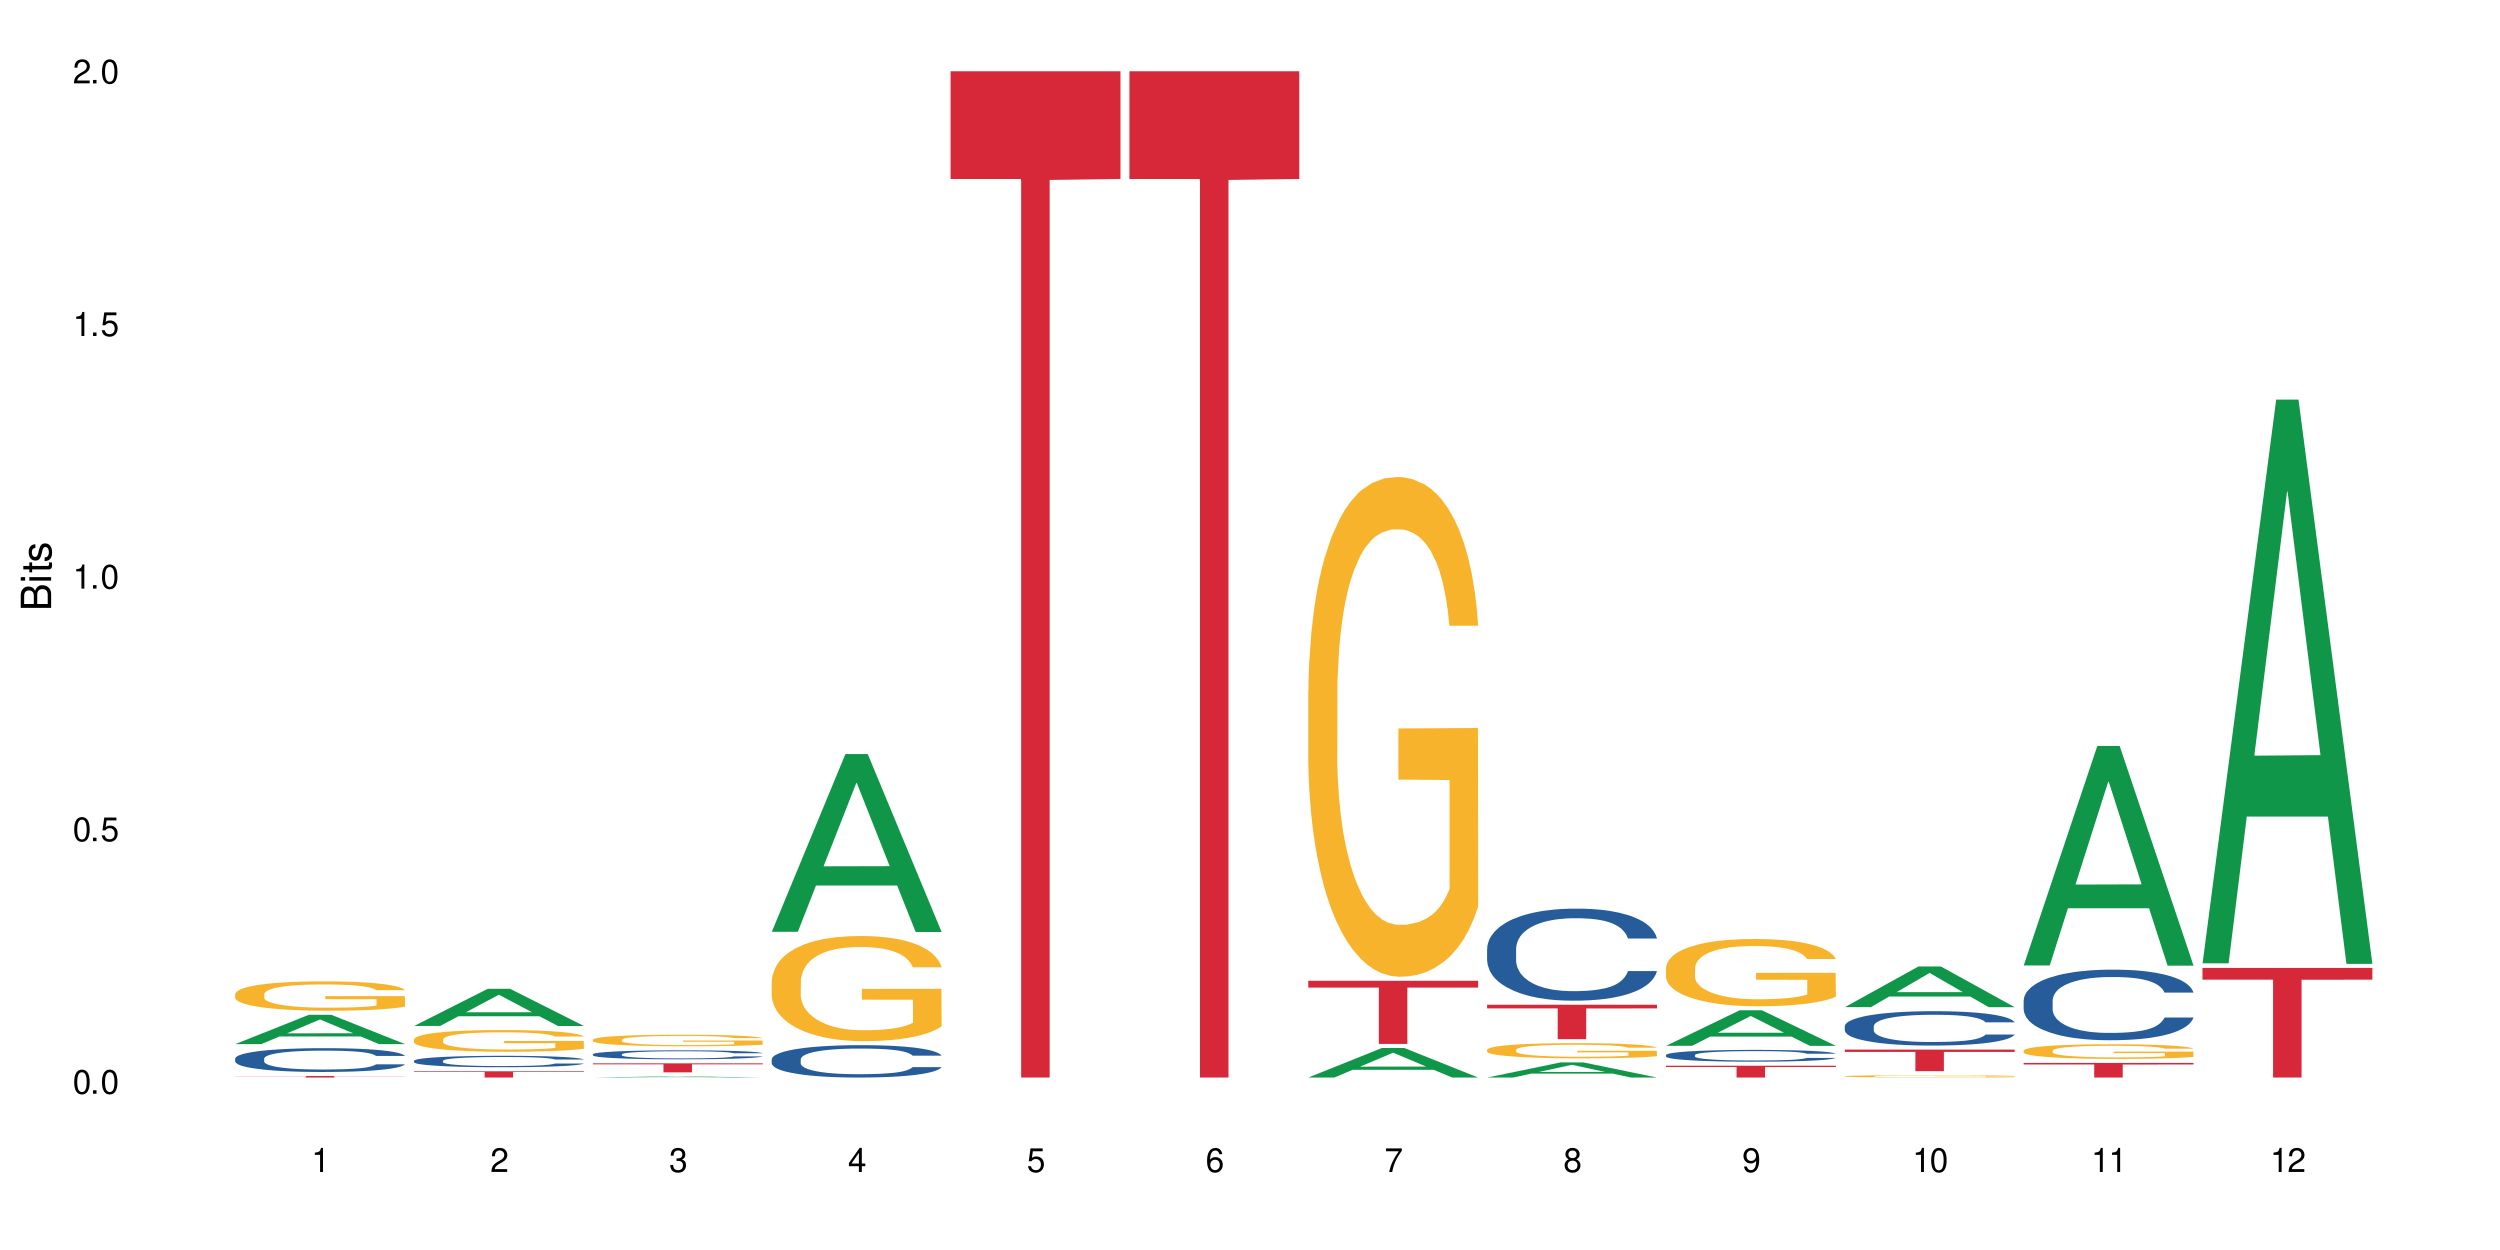 <?xml version="1.0" encoding="UTF-8"?>
<svg xmlns="http://www.w3.org/2000/svg" xmlns:xlink="http://www.w3.org/1999/xlink" width="720" height="360" viewBox="0 0 720 360">
<defs>
<g>
<g id="glyph-0-0">
</g>
<g id="glyph-0-1">
<path d="M 2.641 -6.938 C 2 -6.938 1.422 -6.656 1.078 -6.172 C 0.641 -5.562 0.406 -4.641 0.406 -3.359 C 0.406 -1.016 1.188 0.219 2.641 0.219 C 4.078 0.219 4.859 -1.016 4.859 -3.297 C 4.859 -4.641 4.656 -5.547 4.203 -6.172 C 3.844 -6.656 3.281 -6.938 2.641 -6.938 Z M 2.641 -6.188 C 3.547 -6.188 4 -5.25 4 -3.375 C 4 -1.406 3.562 -0.484 2.625 -0.484 C 1.734 -0.484 1.281 -1.438 1.281 -3.344 C 1.281 -5.25 1.734 -6.188 2.641 -6.188 Z M 2.641 -6.188 "/>
</g>
<g id="glyph-0-2">
<path d="M 1.828 -1 L 0.828 -1 L 0.828 0 L 1.828 0 Z M 1.828 -1 "/>
</g>
<g id="glyph-0-3">
<path d="M 4.562 -6.797 L 1.062 -6.797 L 0.547 -3.094 L 1.328 -3.094 C 1.719 -3.562 2.047 -3.734 2.578 -3.734 C 3.484 -3.734 4.062 -3.109 4.062 -2.094 C 4.062 -1.125 3.484 -0.531 2.578 -0.531 C 1.828 -0.531 1.375 -0.906 1.188 -1.672 L 0.328 -1.672 C 0.453 -1.109 0.547 -0.844 0.75 -0.594 C 1.125 -0.078 1.828 0.219 2.594 0.219 C 3.969 0.219 4.922 -0.781 4.922 -2.219 C 4.922 -3.562 4.031 -4.484 2.719 -4.484 C 2.25 -4.484 1.859 -4.359 1.469 -4.062 L 1.734 -5.969 L 4.562 -5.969 Z M 4.562 -6.797 "/>
</g>
<g id="glyph-0-4">
<path d="M 2.484 -4.938 L 2.484 0 L 3.328 0 L 3.328 -6.938 L 2.766 -6.938 C 2.469 -5.875 2.281 -5.734 0.984 -5.562 L 0.984 -4.938 Z M 2.484 -4.938 "/>
</g>
<g id="glyph-0-5">
<path d="M 4.859 -0.828 L 1.281 -0.828 C 1.359 -1.406 1.672 -1.781 2.5 -2.281 L 3.469 -2.828 C 4.406 -3.344 4.906 -4.062 4.906 -4.906 C 4.906 -5.484 4.672 -6.031 4.266 -6.406 C 3.859 -6.766 3.375 -6.938 2.719 -6.938 C 1.859 -6.938 1.219 -6.625 0.844 -6.031 C 0.609 -5.672 0.5 -5.234 0.484 -4.531 L 1.328 -4.531 C 1.359 -5.016 1.406 -5.281 1.531 -5.516 C 1.75 -5.938 2.188 -6.203 2.703 -6.203 C 3.469 -6.203 4.031 -5.641 4.031 -4.891 C 4.031 -4.344 3.719 -3.859 3.125 -3.516 L 2.234 -3 C 0.812 -2.172 0.406 -1.531 0.328 -0.016 L 4.859 -0.016 Z M 4.859 -0.828 "/>
</g>
<g id="glyph-0-6">
<path d="M 2.125 -3.188 L 2.578 -3.188 C 3.5 -3.188 3.984 -2.766 3.984 -1.922 C 3.984 -1.062 3.469 -0.531 2.594 -0.531 C 1.656 -0.531 1.203 -1 1.156 -2.016 L 0.312 -2.016 C 0.344 -1.453 0.438 -1.094 0.609 -0.781 C 0.953 -0.109 1.625 0.219 2.547 0.219 C 3.953 0.219 4.859 -0.625 4.859 -1.938 C 4.859 -2.828 4.516 -3.297 3.703 -3.594 C 4.344 -3.844 4.656 -4.328 4.656 -5.031 C 4.656 -6.219 3.875 -6.938 2.578 -6.938 C 1.203 -6.938 0.484 -6.172 0.453 -4.703 L 1.297 -4.703 C 1.312 -5.125 1.344 -5.359 1.453 -5.578 C 1.641 -5.969 2.062 -6.203 2.594 -6.203 C 3.344 -6.203 3.797 -5.75 3.797 -5 C 3.797 -4.516 3.609 -4.219 3.25 -4.047 C 3.016 -3.953 2.703 -3.922 2.125 -3.906 Z M 2.125 -3.188 "/>
</g>
<g id="glyph-0-7">
<path d="M 3.141 -1.672 L 3.141 0 L 3.984 0 L 3.984 -1.672 L 4.984 -1.672 L 4.984 -2.438 L 3.984 -2.438 L 3.984 -6.938 L 3.359 -6.938 L 0.266 -2.578 L 0.266 -1.672 Z M 3.141 -2.438 L 1 -2.438 L 3.141 -5.5 Z M 3.141 -2.438 "/>
</g>
<g id="glyph-0-8">
<path d="M 4.781 -5.125 C 4.609 -6.266 3.891 -6.938 2.844 -6.938 C 2.094 -6.938 1.422 -6.578 1.031 -5.953 C 0.594 -5.266 0.406 -4.422 0.406 -3.172 C 0.406 -2 0.578 -1.25 0.984 -0.641 C 1.359 -0.078 1.953 0.219 2.703 0.219 C 3.984 0.219 4.922 -0.75 4.922 -2.094 C 4.922 -3.375 4.062 -4.281 2.844 -4.281 C 2.172 -4.281 1.641 -4.031 1.281 -3.516 C 1.281 -5.234 1.828 -6.188 2.797 -6.188 C 3.391 -6.188 3.797 -5.797 3.938 -5.125 Z M 2.734 -3.531 C 3.547 -3.531 4.062 -2.953 4.062 -2.031 C 4.062 -1.156 3.484 -0.531 2.703 -0.531 C 1.922 -0.531 1.328 -1.188 1.328 -2.078 C 1.328 -2.938 1.906 -3.531 2.734 -3.531 Z M 2.734 -3.531 "/>
</g>
<g id="glyph-0-9">
<path d="M 4.984 -6.797 L 0.438 -6.797 L 0.438 -5.969 L 4.109 -5.969 C 2.5 -3.656 1.828 -2.234 1.328 0 L 2.219 0 C 2.594 -2.172 3.453 -4.047 4.984 -6.094 Z M 4.984 -6.797 "/>
</g>
<g id="glyph-0-10">
<path d="M 3.75 -3.656 C 4.469 -4.094 4.688 -4.438 4.688 -5.078 C 4.688 -6.172 3.844 -6.938 2.641 -6.938 C 1.438 -6.938 0.594 -6.172 0.594 -5.094 C 0.594 -4.438 0.812 -4.094 1.516 -3.656 C 0.734 -3.266 0.359 -2.703 0.359 -1.922 C 0.359 -0.656 1.281 0.219 2.641 0.219 C 3.984 0.219 4.922 -0.656 4.922 -1.922 C 4.922 -2.703 4.531 -3.266 3.75 -3.656 Z M 2.641 -6.188 C 3.359 -6.188 3.812 -5.75 3.812 -5.062 C 3.812 -4.406 3.344 -3.984 2.641 -3.984 C 1.922 -3.984 1.453 -4.406 1.453 -5.078 C 1.453 -5.75 1.922 -6.188 2.641 -6.188 Z M 2.641 -3.266 C 3.484 -3.266 4.062 -2.719 4.062 -1.906 C 4.062 -1.078 3.484 -0.531 2.625 -0.531 C 1.797 -0.531 1.219 -1.094 1.219 -1.906 C 1.219 -2.719 1.781 -3.266 2.641 -3.266 Z M 2.641 -3.266 "/>
</g>
<g id="glyph-0-11">
<path d="M 0.516 -1.578 C 0.672 -0.453 1.406 0.219 2.438 0.219 C 3.188 0.219 3.859 -0.141 4.266 -0.766 C 4.688 -1.453 4.891 -2.297 4.891 -3.547 C 4.891 -4.719 4.703 -5.453 4.312 -6.078 C 3.938 -6.641 3.344 -6.938 2.594 -6.938 C 1.297 -6.938 0.359 -5.969 0.359 -4.625 C 0.359 -3.344 1.234 -2.453 2.453 -2.453 C 3.094 -2.453 3.578 -2.672 4.016 -3.203 C 4 -1.484 3.469 -0.531 2.5 -0.531 C 1.906 -0.531 1.484 -0.906 1.359 -1.578 Z M 2.578 -6.203 C 3.375 -6.203 3.969 -5.531 3.969 -4.641 C 3.969 -3.797 3.391 -3.188 2.547 -3.188 C 1.734 -3.188 1.234 -3.766 1.234 -4.688 C 1.234 -5.562 1.797 -6.203 2.578 -6.203 Z M 2.578 -6.203 "/>
</g>
<g id="glyph-1-0">
</g>
<g id="glyph-1-1">
<path d="M 0 -0.953 L 0 -4.891 C 0 -5.719 -0.234 -6.344 -0.734 -6.797 C -1.188 -7.234 -1.812 -7.469 -2.5 -7.469 C -3.547 -7.469 -4.188 -7 -4.625 -5.875 C -4.984 -6.688 -5.625 -7.094 -6.531 -7.094 C -7.172 -7.094 -7.734 -6.859 -8.141 -6.391 C -8.562 -5.922 -8.75 -5.344 -8.75 -4.5 L -8.75 -0.953 Z M -4.984 -2.062 L -7.766 -2.062 L -7.766 -4.219 C -7.766 -4.844 -7.688 -5.203 -7.453 -5.5 C -7.219 -5.812 -6.859 -5.969 -6.375 -5.969 C -5.891 -5.969 -5.531 -5.812 -5.297 -5.5 C -5.062 -5.203 -4.984 -4.844 -4.984 -4.219 Z M -0.984 -2.062 L -4 -2.062 L -4 -4.781 C -4 -5.766 -3.438 -6.359 -2.484 -6.359 C -1.547 -6.359 -0.984 -5.766 -0.984 -4.781 Z M -0.984 -2.062 "/>
</g>
<g id="glyph-1-2">
<path d="M -6.281 -1.797 L -6.281 -0.797 L 0 -0.797 L 0 -1.797 Z M -8.75 -1.797 L -8.75 -0.797 L -7.484 -0.797 L -7.484 -1.797 Z M -8.75 -1.797 "/>
</g>
<g id="glyph-1-3">
<path d="M -6.281 -3.047 L -6.281 -2.016 L -8.016 -2.016 L -8.016 -1.016 L -6.281 -1.016 L -6.281 -0.172 L -5.469 -0.172 L -5.469 -1.016 L -0.719 -1.016 C -0.078 -1.016 0.281 -1.453 0.281 -2.234 C 0.281 -2.5 0.25 -2.719 0.188 -3.047 L -0.641 -3.047 C -0.609 -2.906 -0.594 -2.766 -0.594 -2.562 C -0.594 -2.141 -0.719 -2.016 -1.156 -2.016 L -5.469 -2.016 L -5.469 -3.047 Z M -6.281 -3.047 "/>
</g>
<g id="glyph-1-4">
<path d="M -4.531 -5.25 C -5.766 -5.25 -6.469 -4.422 -6.469 -2.969 C -6.469 -1.516 -5.719 -0.562 -4.547 -0.562 C -3.562 -0.562 -3.094 -1.062 -2.734 -2.562 L -2.516 -3.484 C -2.344 -4.188 -2.094 -4.469 -1.641 -4.469 C -1.047 -4.469 -0.641 -3.875 -0.641 -3 C -0.641 -2.453 -0.797 -2 -1.062 -1.75 C -1.25 -1.594 -1.422 -1.531 -1.875 -1.469 L -1.875 -0.406 C -0.422 -0.453 0.281 -1.266 0.281 -2.922 C 0.281 -4.5 -0.5 -5.516 -1.719 -5.516 C -2.656 -5.516 -3.172 -4.984 -3.469 -3.734 L -3.703 -2.766 C -3.891 -1.953 -4.156 -1.609 -4.594 -1.609 C -5.188 -1.609 -5.547 -2.125 -5.547 -2.938 C -5.547 -3.75 -5.203 -4.172 -4.531 -4.203 Z M -4.531 -5.25 "/>
</g>
</g>
</defs>
<rect x="-72" y="-36" width="864" height="432" fill="rgb(100%, 100%, 100%)" fill-opacity="1"/>
<path fill-rule="nonzero" fill="rgb(6.275%, 58.824%, 28.235%)" fill-opacity="1" d="M 67.73 300.703 L 67.785 300.695 L 88.957 292.258 L 95.387 292.258 L 116.664 300.711 L 109.188 300.711 L 103.855 298.504 L 80.488 298.504 L 75.258 300.703 L 67.73 300.703 L 82.734 297.594 L 101.711 297.586 L 92.25 293.637 L 92.145 293.629 L 92.039 293.656 L 82.684 297.586 L 82.734 297.594 Z M 67.73 300.703 "/>
<path fill-rule="nonzero" fill="rgb(14.51%, 36.078%, 60%)" fill-opacity="1" d="M 67.73 304.859 L 67.789 304.852 L 67.789 304.703 L 67.969 304.465 L 68.387 304.164 L 68.805 303.957 L 69.879 303.586 L 71.371 303.23 L 72.922 302.953 L 74.055 302.793 L 75.07 302.664 L 77.398 302.434 L 78.891 302.316 L 80.5 302.207 L 82.469 302.102 L 83.902 302.039 L 87.125 301.938 L 89.512 301.895 L 91.363 301.875 L 95.359 301.875 L 97.746 301.902 L 99.477 301.934 L 101.387 301.984 L 102.996 302.039 L 105.801 302.176 L 108.309 302.352 L 109.441 302.453 L 111.234 302.648 L 112.605 302.836 L 113.559 302.996 L 114.633 303.23 L 115.59 303.512 L 116.305 303.832 L 116.664 304.102 L 108.309 304.102 L 107.891 303.852 L 107.414 303.656 L 106.52 303.398 L 105.625 303.219 L 104.371 303.035 L 103.238 302.918 L 101.684 302.797 L 100.312 302.723 L 98.879 302.664 L 97.508 302.629 L 94.883 302.59 L 91.84 302.59 L 90.707 302.602 L 88.379 302.652 L 87.125 302.695 L 85.336 302.785 L 84.082 302.867 L 82.59 302.992 L 81.574 303.098 L 80.32 303.262 L 79.426 303.406 L 78.414 303.613 L 77.816 303.77 L 77.277 303.945 L 76.801 304.152 L 76.441 304.371 L 76.203 304.602 L 76.086 304.828 L 76.086 305.797 L 76.203 306.023 L 76.504 306.285 L 77.277 306.668 L 78.414 307 L 79.727 307.262 L 80.977 307.453 L 81.695 307.539 L 82.648 307.641 L 84.141 307.766 L 86.289 307.891 L 87.543 307.941 L 89.453 307.988 L 91.422 308.016 L 94.047 308.016 L 96.375 307.988 L 97.926 307.957 L 99.535 307.91 L 101.746 307.801 L 103.117 307.703 L 104.312 307.582 L 105.207 307.465 L 105.801 307.363 L 106.699 307.168 L 107.414 306.957 L 107.949 306.738 L 108.309 306.523 L 116.664 306.523 L 116.305 306.773 L 115.77 307.02 L 115.23 307.199 L 114.395 307.422 L 113.441 307.613 L 112.066 307.832 L 110.934 307.977 L 109.441 308.133 L 108.07 308.254 L 106.578 308.359 L 104.371 308.484 L 102.938 308.547 L 101.387 308.605 L 99.535 308.652 L 97.211 308.699 L 94.703 308.723 L 92.375 308.73 L 89.871 308.715 L 88.02 308.691 L 85.574 308.637 L 82.531 308.523 L 80.32 308.402 L 78.59 308.285 L 77.102 308.16 L 75.43 307.988 L 73.281 307.715 L 71.969 307.5 L 71.074 307.324 L 70.059 307.082 L 69.344 306.863 L 68.508 306.512 L 67.91 306.066 L 67.73 305.723 Z M 67.73 304.859 "/>
<path fill-rule="nonzero" fill="rgb(96.863%, 70.196%, 16.863%)" fill-opacity="1" d="M 67.73 286.258 L 67.789 286.25 L 67.789 286.098 L 68.031 285.75 L 68.625 285.27 L 69.402 284.875 L 70.238 284.566 L 70.773 284.406 L 71.668 284.176 L 72.445 284.004 L 74.414 283.656 L 76.922 283.332 L 78.293 283.195 L 79.844 283.062 L 82.051 282.914 L 83.066 282.863 L 86.172 282.738 L 89.691 282.66 L 93.57 282.637 L 95.359 282.645 L 97.805 282.676 L 101.148 282.762 L 103.059 282.84 L 104.551 282.914 L 106.102 283.016 L 108.012 283.172 L 109.801 283.355 L 111.234 283.539 L 112.664 283.773 L 113.859 284.02 L 114.871 284.289 L 115.77 284.613 L 116.305 284.883 L 116.664 285.156 L 108.367 285.156 L 107.891 284.883 L 107.355 284.676 L 106.461 284.422 L 105.562 284.234 L 104.668 284.09 L 102.996 283.887 L 101.566 283.766 L 99.777 283.656 L 98.047 283.586 L 96.074 283.539 L 94.883 283.527 L 91.719 283.527 L 88.855 283.578 L 87.184 283.641 L 85.992 283.703 L 84.32 283.82 L 83.305 283.91 L 82.707 283.973 L 80.918 284.211 L 79.727 284.43 L 79.07 284.574 L 78.234 284.809 L 77.637 285.016 L 76.98 285.324 L 76.621 285.555 L 76.145 286.082 L 76.086 287.473 L 76.266 287.766 L 76.621 288.082 L 77.102 288.359 L 77.816 288.652 L 78.531 288.875 L 79.785 289.18 L 80.859 289.379 L 81.695 289.512 L 83.305 289.719 L 83.961 289.789 L 85.512 289.926 L 87.125 290.035 L 89.094 290.129 L 90.586 290.176 L 92.973 290.211 L 96.016 290.211 L 99.598 290.168 L 101.863 290.105 L 103.414 290.043 L 104.43 289.988 L 105.684 289.902 L 106.578 289.828 L 107.414 289.742 L 108.43 289.609 L 108.43 287.766 L 93.688 287.758 L 93.688 286.891 L 116.602 286.883 L 116.664 289.902 L 115.41 290.113 L 113.859 290.312 L 112.367 290.469 L 110.816 290.598 L 108.605 290.746 L 106.816 290.84 L 104.07 290.945 L 101.566 291.016 L 98.941 291.062 L 96.613 291.086 L 93.867 291.094 L 91.422 291.078 L 88.797 291.031 L 86.707 290.969 L 84.797 290.891 L 82.887 290.793 L 80.5 290.629 L 78.949 290.5 L 77.34 290.336 L 75.727 290.145 L 74.297 289.934 L 73.34 289.773 L 72.387 289.586 L 71.371 289.355 L 70.418 289.094 L 69.699 288.855 L 69.043 288.582 L 68.566 288.328 L 68.09 287.98 L 67.852 287.703 L 67.73 287.465 Z M 67.73 286.258 "/>
<path fill-rule="nonzero" fill="rgb(83.922%, 15.686%, 22.353%)" fill-opacity="1" d="M 67.73 309.895 L 116.664 309.895 L 116.664 309.941 L 96.27 309.941 L 96.27 310.332 L 88.066 310.332 L 88.066 309.941 L 67.73 309.941 Z M 67.73 309.895 "/>
<path fill-rule="nonzero" fill="rgb(6.275%, 58.824%, 28.235%)" fill-opacity="1" d="M 119.238 295.477 L 119.289 295.469 L 140.465 284.777 L 146.895 284.777 L 168.172 295.488 L 160.695 295.488 L 155.363 292.691 L 131.996 292.691 L 126.766 295.477 L 119.238 295.477 L 134.242 291.535 L 153.219 291.523 L 143.758 286.527 L 143.652 286.516 L 143.547 286.547 L 134.191 291.523 L 134.242 291.535 Z M 119.238 295.477 "/>
<path fill-rule="nonzero" fill="rgb(14.51%, 36.078%, 60%)" fill-opacity="1" d="M 119.238 305.504 L 119.297 305.504 L 119.297 305.43 L 119.477 305.316 L 119.895 305.172 L 120.312 305.074 L 121.387 304.895 L 122.879 304.723 L 124.43 304.59 L 125.562 304.512 L 126.578 304.453 L 128.906 304.34 L 130.398 304.285 L 132.008 304.234 L 133.977 304.184 L 135.41 304.152 L 138.633 304.105 L 141.02 304.082 L 142.871 304.074 L 146.867 304.074 L 149.254 304.086 L 150.984 304.102 L 152.895 304.125 L 154.504 304.152 L 157.309 304.219 L 159.816 304.301 L 160.949 304.352 L 162.742 304.445 L 164.113 304.535 L 165.066 304.613 L 166.141 304.723 L 167.098 304.859 L 167.812 305.012 L 168.172 305.141 L 159.816 305.141 L 159.398 305.02 L 158.922 304.93 L 158.027 304.805 L 157.133 304.719 L 155.879 304.629 L 154.746 304.574 L 153.191 304.516 L 151.82 304.48 L 150.387 304.453 L 149.016 304.434 L 146.391 304.418 L 143.348 304.418 L 142.211 304.422 L 139.887 304.445 L 138.633 304.469 L 136.844 304.512 L 135.59 304.551 L 134.098 304.609 L 133.082 304.66 L 131.828 304.738 L 130.934 304.809 L 129.922 304.906 L 129.324 304.98 L 128.785 305.066 L 128.309 305.164 L 127.949 305.27 L 127.711 305.383 L 127.594 305.492 L 127.594 305.957 L 127.711 306.066 L 128.012 306.191 L 128.785 306.375 L 129.922 306.535 L 131.234 306.66 L 132.484 306.75 L 133.203 306.793 L 134.156 306.84 L 135.648 306.902 L 137.797 306.961 L 139.051 306.984 L 140.961 307.008 L 142.93 307.02 L 145.555 307.02 L 147.883 307.008 L 149.434 306.992 L 151.043 306.969 L 153.254 306.918 L 154.625 306.871 L 155.816 306.812 L 156.715 306.758 L 157.309 306.707 L 158.207 306.613 L 158.922 306.512 L 159.457 306.406 L 159.816 306.305 L 168.172 306.305 L 167.812 306.426 L 167.277 306.543 L 166.738 306.629 L 165.902 306.734 L 164.949 306.828 L 163.574 306.934 L 162.441 307.004 L 160.949 307.078 L 159.578 307.137 L 158.086 307.188 L 155.879 307.246 L 154.445 307.277 L 152.895 307.305 L 151.043 307.328 L 148.719 307.348 L 146.211 307.359 L 143.883 307.363 L 141.379 307.359 L 139.527 307.344 L 137.082 307.32 L 134.039 307.266 L 131.828 307.207 L 130.098 307.148 L 128.605 307.09 L 126.938 307.008 L 124.789 306.875 L 123.477 306.773 L 122.582 306.691 L 121.566 306.574 L 120.852 306.469 L 120.016 306.301 L 119.418 306.086 L 119.238 305.922 Z M 119.238 305.504 "/>
<path fill-rule="nonzero" fill="rgb(96.863%, 70.196%, 16.863%)" fill-opacity="1" d="M 119.238 299.332 L 119.297 299.328 L 119.297 299.211 L 119.535 298.957 L 120.133 298.602 L 120.91 298.309 L 121.746 298.082 L 122.281 297.961 L 123.176 297.789 L 123.953 297.664 L 125.922 297.406 L 128.43 297.168 L 129.801 297.062 L 131.352 296.965 L 133.559 296.859 L 134.574 296.816 L 137.676 296.727 L 141.199 296.668 L 145.078 296.652 L 146.867 296.656 L 149.312 296.68 L 152.656 296.742 L 154.566 296.801 L 156.059 296.859 L 157.609 296.934 L 159.52 297.047 L 161.309 297.184 L 162.742 297.32 L 164.172 297.492 L 165.367 297.676 L 166.379 297.875 L 167.277 298.113 L 167.812 298.316 L 168.172 298.516 L 159.875 298.516 L 159.398 298.316 L 158.863 298.16 L 157.965 297.973 L 157.07 297.836 L 156.176 297.727 L 154.504 297.578 L 153.074 297.488 L 151.281 297.406 L 149.551 297.355 L 147.582 297.32 L 146.391 297.309 L 143.227 297.309 L 140.363 297.348 L 138.691 297.395 L 137.5 297.441 L 135.828 297.527 L 134.812 297.594 L 134.215 297.641 L 132.426 297.816 L 131.234 297.977 L 130.578 298.086 L 129.742 298.258 L 129.145 298.414 L 128.488 298.641 L 128.129 298.812 L 127.652 299.199 L 127.594 300.23 L 127.773 300.445 L 128.129 300.68 L 128.605 300.887 L 129.324 301.105 L 130.039 301.27 L 131.293 301.492 L 132.367 301.641 L 133.203 301.738 L 134.812 301.895 L 135.469 301.945 L 137.02 302.047 L 138.633 302.129 L 140.602 302.195 L 142.094 302.23 L 144.48 302.258 L 147.523 302.258 L 151.105 302.223 L 153.371 302.18 L 154.922 302.133 L 155.938 302.094 L 157.191 302.031 L 158.086 301.973 L 158.922 301.91 L 159.938 301.812 L 159.938 300.445 L 145.195 300.441 L 145.195 299.801 L 168.109 299.797 L 168.172 302.031 L 166.918 302.184 L 165.367 302.332 L 163.875 302.449 L 162.324 302.543 L 160.113 302.652 L 158.324 302.723 L 155.578 302.801 L 153.074 302.852 L 150.449 302.887 L 148.121 302.906 L 145.375 302.91 L 142.93 302.898 L 140.305 302.863 L 138.215 302.82 L 136.305 302.762 L 134.395 302.688 L 132.008 302.566 L 130.457 302.469 L 128.848 302.352 L 127.234 302.207 L 125.801 302.055 L 124.848 301.934 L 123.895 301.797 L 122.879 301.625 L 121.926 301.43 L 121.207 301.254 L 120.551 301.055 L 120.074 300.863 L 119.598 300.605 L 119.359 300.402 L 119.238 300.223 Z M 119.238 299.332 "/>
<path fill-rule="nonzero" fill="rgb(83.922%, 15.686%, 22.353%)" fill-opacity="1" d="M 119.238 308.527 L 168.172 308.527 L 168.172 308.719 L 147.777 308.723 L 147.777 310.332 L 139.574 310.332 L 139.574 308.723 L 139.453 308.719 L 119.238 308.719 Z M 119.238 308.527 "/>
<path fill-rule="nonzero" fill="rgb(6.275%, 58.824%, 28.235%)" fill-opacity="1" d="M 170.746 310.332 L 170.797 310.332 L 191.973 309.996 L 198.402 309.996 L 219.68 310.332 L 212.203 310.332 L 206.871 310.246 L 183.504 310.246 L 178.273 310.332 L 170.746 310.332 L 185.75 310.207 L 204.727 310.207 L 195.266 310.051 L 195.055 310.051 L 185.699 310.207 L 185.75 310.207 Z M 170.746 310.332 "/>
<path fill-rule="nonzero" fill="rgb(14.51%, 36.078%, 60%)" fill-opacity="1" d="M 170.746 303.621 L 170.805 303.617 L 170.805 303.562 L 170.984 303.473 L 171.402 303.359 L 171.82 303.281 L 172.895 303.141 L 174.387 303.008 L 175.938 302.902 L 177.07 302.84 L 178.086 302.793 L 180.414 302.707 L 181.906 302.66 L 183.516 302.621 L 185.484 302.582 L 186.918 302.559 L 190.141 302.52 L 192.527 302.504 L 194.375 302.496 L 198.375 302.496 L 200.762 302.504 L 202.492 302.516 L 204.402 302.535 L 206.012 302.559 L 208.816 302.609 L 211.324 302.676 L 212.457 302.715 L 214.25 302.785 L 215.621 302.855 L 216.574 302.918 L 217.648 303.008 L 218.605 303.113 L 219.32 303.234 L 219.68 303.336 L 211.324 303.336 L 210.906 303.242 L 210.43 303.168 L 209.535 303.07 L 208.641 303 L 207.387 302.934 L 206.25 302.887 L 204.699 302.844 L 203.328 302.816 L 201.895 302.793 L 200.523 302.781 L 197.898 302.766 L 194.855 302.766 L 193.719 302.77 L 191.395 302.789 L 190.141 302.805 L 188.352 302.84 L 187.098 302.871 L 185.605 302.918 L 184.59 302.957 L 183.336 303.02 L 182.441 303.074 L 181.426 303.152 L 180.832 303.211 L 180.293 303.277 L 179.816 303.355 L 179.457 303.438 L 179.219 303.523 L 179.102 303.609 L 179.102 303.977 L 179.219 304.062 L 179.52 304.16 L 180.293 304.305 L 181.426 304.43 L 182.742 304.527 L 183.992 304.602 L 184.711 304.633 L 185.664 304.672 L 187.156 304.719 L 189.305 304.766 L 190.559 304.785 L 192.469 304.805 L 194.438 304.812 L 197.062 304.812 L 199.391 304.805 L 200.941 304.793 L 202.551 304.773 L 204.762 304.73 L 206.133 304.695 L 207.324 304.648 L 208.223 304.605 L 208.816 304.566 L 209.711 304.492 L 210.43 304.414 L 210.965 304.332 L 211.324 304.25 L 219.68 304.25 L 219.32 304.344 L 218.785 304.438 L 218.246 304.504 L 217.41 304.59 L 216.457 304.66 L 215.082 304.742 L 213.949 304.797 L 212.457 304.859 L 211.086 304.902 L 209.594 304.941 L 207.387 304.988 L 205.953 305.012 L 204.402 305.035 L 202.551 305.055 L 200.227 305.07 L 197.719 305.078 L 195.391 305.082 L 192.887 305.078 L 191.035 305.066 L 188.59 305.047 L 185.547 305.004 L 183.336 304.961 L 181.605 304.914 L 180.113 304.867 L 178.445 304.805 L 176.297 304.699 L 174.984 304.617 L 174.086 304.551 L 173.074 304.461 L 172.355 304.379 L 171.523 304.246 L 170.926 304.078 L 170.746 303.945 Z M 170.746 303.621 "/>
<path fill-rule="nonzero" fill="rgb(96.863%, 70.196%, 16.863%)" fill-opacity="1" d="M 170.746 299.426 L 170.805 299.422 L 170.805 299.359 L 171.043 299.223 L 171.641 299.035 L 172.418 298.879 L 173.254 298.758 L 173.789 298.691 L 174.684 298.602 L 175.461 298.535 L 177.43 298.398 L 179.938 298.27 L 181.309 298.215 L 182.859 298.164 L 185.066 298.105 L 186.082 298.082 L 189.184 298.035 L 192.707 298.004 L 196.586 297.996 L 198.375 298 L 200.82 298.012 L 204.164 298.043 L 206.074 298.074 L 207.566 298.105 L 209.117 298.145 L 211.027 298.207 L 212.816 298.277 L 214.25 298.352 L 215.68 298.441 L 216.875 298.539 L 217.887 298.648 L 218.785 298.773 L 219.32 298.883 L 219.68 298.988 L 211.383 298.988 L 210.906 298.883 L 210.371 298.801 L 209.473 298.699 L 208.578 298.625 L 207.684 298.566 L 206.012 298.488 L 204.582 298.441 L 202.789 298.398 L 201.059 298.371 L 199.09 298.352 L 197.898 298.344 L 194.734 298.344 L 191.871 298.367 L 190.199 298.391 L 189.008 298.414 L 187.336 298.461 L 186.32 298.496 L 185.723 298.523 L 183.934 298.617 L 182.742 298.703 L 182.086 298.762 L 181.25 298.852 L 180.652 298.934 L 179.996 299.055 L 179.637 299.148 L 179.16 299.355 L 179.102 299.902 L 179.281 300.02 L 179.637 300.145 L 180.113 300.254 L 180.832 300.367 L 181.547 300.457 L 182.801 300.574 L 183.875 300.656 L 184.711 300.707 L 186.32 300.789 L 186.977 300.816 L 188.527 300.871 L 190.141 300.914 L 192.109 300.949 L 193.602 300.969 L 195.988 300.984 L 199.031 300.984 L 202.613 300.965 L 204.879 300.941 L 206.43 300.918 L 207.445 300.895 L 208.699 300.863 L 209.594 300.832 L 210.43 300.797 L 211.445 300.746 L 211.445 300.02 L 196.703 300.016 L 196.703 299.676 L 219.617 299.672 L 219.68 300.863 L 218.426 300.945 L 216.875 301.023 L 215.383 301.086 L 213.832 301.137 L 211.621 301.195 L 209.832 301.23 L 207.086 301.273 L 204.582 301.301 L 201.957 301.32 L 199.629 301.328 L 196.883 301.332 L 194.438 301.324 L 191.812 301.309 L 189.723 301.281 L 187.812 301.254 L 185.902 301.215 L 183.516 301.148 L 181.965 301.098 L 180.355 301.031 L 178.742 300.957 L 177.309 300.875 L 176.355 300.812 L 175.402 300.738 L 174.387 300.645 L 173.43 300.543 L 172.715 300.449 L 172.059 300.34 L 171.582 300.242 L 171.105 300.105 L 170.867 299.992 L 170.746 299.898 Z M 170.746 299.426 "/>
<path fill-rule="nonzero" fill="rgb(83.922%, 15.686%, 22.353%)" fill-opacity="1" d="M 170.746 306.246 L 219.68 306.246 L 219.68 306.523 L 199.285 306.523 L 199.285 308.832 L 191.078 308.832 L 191.078 306.527 L 190.961 306.523 L 170.746 306.523 Z M 170.746 306.246 "/>
<path fill-rule="nonzero" fill="rgb(6.275%, 58.824%, 28.235%)" fill-opacity="1" d="M 222.254 268.363 L 222.305 268.312 L 243.48 217.172 L 249.91 217.172 L 271.188 268.41 L 263.711 268.41 L 258.379 255.035 L 235.008 255.035 L 229.781 268.363 L 222.254 268.363 L 237.258 249.5 L 256.234 249.453 L 246.773 225.543 L 246.668 225.492 L 246.562 225.637 L 237.207 249.453 L 237.258 249.5 Z M 222.254 268.363 "/>
<path fill-rule="nonzero" fill="rgb(14.51%, 36.078%, 60%)" fill-opacity="1" d="M 222.254 305.07 L 222.312 305.062 L 222.312 304.855 L 222.492 304.531 L 222.91 304.125 L 223.328 303.844 L 224.402 303.34 L 225.895 302.855 L 227.445 302.48 L 228.578 302.258 L 229.594 302.09 L 231.922 301.773 L 233.414 301.613 L 235.023 301.469 L 236.992 301.32 L 238.426 301.238 L 241.648 301.102 L 244.035 301.043 L 245.883 301.016 L 249.883 301.016 L 252.27 301.051 L 254 301.094 L 255.91 301.16 L 257.52 301.238 L 260.324 301.426 L 262.832 301.664 L 263.965 301.801 L 265.754 302.062 L 267.129 302.32 L 268.082 302.539 L 269.156 302.855 L 270.113 303.238 L 270.828 303.672 L 271.188 304.039 L 262.832 304.039 L 262.414 303.699 L 261.938 303.434 L 261.043 303.086 L 260.145 302.84 L 258.895 302.59 L 257.758 302.43 L 256.207 302.266 L 254.836 302.164 L 253.402 302.09 L 252.031 302.039 L 249.406 301.988 L 246.363 301.988 L 245.227 302.004 L 242.902 302.07 L 241.648 302.133 L 239.855 302.25 L 238.605 302.359 L 237.113 302.531 L 236.098 302.676 L 234.844 302.898 L 233.949 303.094 L 232.934 303.375 L 232.34 303.586 L 231.801 303.824 L 231.324 304.105 L 230.965 304.406 L 230.727 304.719 L 230.609 305.027 L 230.609 306.348 L 230.727 306.652 L 231.027 307.012 L 231.801 307.531 L 232.934 307.98 L 234.25 308.34 L 235.5 308.594 L 236.219 308.715 L 237.172 308.852 L 238.664 309.02 L 240.812 309.191 L 242.066 309.258 L 243.977 309.328 L 245.945 309.363 L 248.57 309.363 L 250.898 309.328 L 252.449 309.285 L 254.059 309.219 L 256.266 309.07 L 257.641 308.938 L 258.832 308.773 L 259.73 308.613 L 260.324 308.477 L 261.219 308.211 L 261.938 307.922 L 262.473 307.625 L 262.832 307.336 L 271.188 307.336 L 270.828 307.676 L 270.289 308.008 L 269.754 308.254 L 268.918 308.551 L 267.965 308.816 L 266.59 309.113 L 265.457 309.309 L 263.965 309.523 L 262.594 309.684 L 261.102 309.828 L 258.895 310 L 257.461 310.086 L 255.91 310.164 L 254.059 310.23 L 251.73 310.289 L 249.227 310.324 L 246.898 310.332 L 244.391 310.316 L 242.543 310.281 L 240.098 310.203 L 237.051 310.051 L 234.844 309.891 L 233.113 309.727 L 231.621 309.559 L 229.953 309.328 L 227.805 308.953 L 226.492 308.664 L 225.594 308.426 L 224.582 308.094 L 223.863 307.793 L 223.031 307.316 L 222.434 306.715 L 222.254 306.246 Z M 222.254 305.07 "/>
<path fill-rule="nonzero" fill="rgb(96.863%, 70.196%, 16.863%)" fill-opacity="1" d="M 222.254 282.543 L 222.312 282.516 L 222.312 281.961 L 222.551 280.719 L 223.148 279.004 L 223.926 277.594 L 224.762 276.488 L 225.297 275.906 L 226.191 275.078 L 226.969 274.469 L 228.938 273.223 L 231.445 272.062 L 232.816 271.566 L 234.367 271.094 L 236.574 270.57 L 237.59 270.375 L 240.691 269.934 L 244.215 269.656 L 248.094 269.574 L 249.883 269.602 L 252.328 269.711 L 255.672 270.016 L 257.582 270.293 L 259.07 270.57 L 260.625 270.93 L 262.535 271.48 L 264.324 272.145 L 265.754 272.809 L 267.188 273.637 L 268.383 274.523 L 269.395 275.492 L 270.289 276.652 L 270.828 277.621 L 271.188 278.59 L 262.891 278.59 L 262.414 277.621 L 261.875 276.875 L 260.98 275.961 L 260.086 275.297 L 259.191 274.773 L 257.52 274.055 L 256.09 273.609 L 254.297 273.223 L 252.566 272.977 L 250.598 272.809 L 249.406 272.754 L 246.242 272.754 L 243.379 272.945 L 241.707 273.168 L 240.516 273.391 L 238.844 273.805 L 237.828 274.137 L 237.23 274.355 L 235.441 275.215 L 234.25 275.988 L 233.59 276.516 L 232.758 277.344 L 232.16 278.09 L 231.504 279.195 L 231.145 280.027 L 230.668 281.906 L 230.609 286.883 L 230.785 287.934 L 231.145 289.066 L 231.621 290.062 L 232.34 291.113 L 233.055 291.914 L 234.309 292.996 L 235.383 293.715 L 236.219 294.184 L 237.828 294.93 L 238.484 295.18 L 240.035 295.676 L 241.648 296.062 L 243.617 296.395 L 245.109 296.562 L 247.496 296.699 L 250.539 296.699 L 254.121 296.535 L 256.387 296.312 L 257.938 296.09 L 258.953 295.898 L 260.207 295.594 L 261.102 295.316 L 261.938 295.012 L 262.949 294.543 L 262.949 287.934 L 248.211 287.906 L 248.211 284.809 L 271.125 284.781 L 271.188 295.594 L 269.934 296.34 L 268.383 297.059 L 266.891 297.613 L 265.34 298.082 L 263.129 298.609 L 261.34 298.938 L 258.594 299.328 L 256.09 299.574 L 253.465 299.742 L 251.137 299.824 L 248.391 299.852 L 245.945 299.797 L 243.32 299.629 L 241.23 299.41 L 239.32 299.133 L 237.41 298.773 L 235.023 298.191 L 233.473 297.723 L 231.859 297.141 L 230.25 296.449 L 228.816 295.703 L 227.863 295.125 L 226.91 294.461 L 225.895 293.629 L 224.938 292.691 L 224.223 291.832 L 223.566 290.863 L 223.09 289.953 L 222.613 288.707 L 222.375 287.711 L 222.254 286.855 Z M 222.254 282.543 "/>
<path fill-rule="nonzero" fill="rgb(83.922%, 15.686%, 22.353%)" fill-opacity="1" d="M 273.762 20.527 L 322.695 20.527 L 322.695 51.547 L 302.301 51.82 L 302.301 310.332 L 294.094 310.332 L 294.094 52.094 L 293.977 51.547 L 273.762 51.547 Z M 273.762 20.527 "/>
<path fill-rule="nonzero" fill="rgb(83.922%, 15.686%, 22.353%)" fill-opacity="1" d="M 325.27 20.527 L 374.199 20.527 L 374.199 51.547 L 353.809 51.82 L 353.809 310.332 L 345.602 310.332 L 345.602 52.094 L 345.484 51.547 L 325.27 51.547 Z M 325.27 20.527 "/>
<path fill-rule="nonzero" fill="rgb(6.275%, 58.824%, 28.235%)" fill-opacity="1" d="M 376.777 310.324 L 376.828 310.316 L 398 301.82 L 404.43 301.82 L 425.707 310.332 L 418.234 310.332 L 412.902 308.109 L 389.531 308.109 L 384.305 310.324 L 376.777 310.324 L 391.781 307.191 L 410.758 307.184 L 401.293 303.211 L 401.191 303.203 L 401.086 303.23 L 391.727 307.184 L 391.781 307.191 Z M 376.777 310.324 "/>
<path fill-rule="nonzero" fill="rgb(96.863%, 70.196%, 16.863%)" fill-opacity="1" d="M 376.777 199.016 L 376.836 198.883 L 376.836 196.254 L 377.074 190.34 L 377.672 182.188 L 378.449 175.484 L 379.281 170.227 L 379.82 167.465 L 380.715 163.523 L 381.492 160.629 L 383.461 154.715 L 385.965 149.191 L 387.34 146.828 L 388.891 144.59 L 391.098 142.094 L 392.113 141.172 L 395.215 139.07 L 398.734 137.754 L 402.613 137.359 L 404.406 137.492 L 406.852 138.02 L 410.195 139.465 L 412.102 140.777 L 413.594 142.094 L 415.148 143.801 L 417.055 146.434 L 418.848 149.586 L 420.277 152.742 L 421.711 156.688 L 422.902 160.891 L 423.918 165.492 L 424.812 171.016 L 425.352 175.617 L 425.707 180.219 L 417.414 180.219 L 416.938 175.617 L 416.398 172.066 L 415.504 167.727 L 414.609 164.574 L 413.715 162.074 L 412.043 158.656 L 410.609 156.555 L 408.82 154.715 L 407.09 153.531 L 405.121 152.742 L 403.93 152.48 L 400.766 152.48 L 397.902 153.398 L 396.23 154.449 L 395.035 155.504 L 393.367 157.473 L 392.352 159.051 L 391.754 160.105 L 389.965 164.18 L 388.77 167.859 L 388.113 170.359 L 387.277 174.301 L 386.684 177.852 L 386.027 183.109 L 385.668 187.055 L 385.191 195.992 L 385.129 219.656 L 385.309 224.652 L 385.668 230.039 L 386.145 234.773 L 386.859 239.77 L 387.578 243.582 L 388.832 248.707 L 389.906 252.125 L 390.738 254.359 L 392.352 257.91 L 393.008 259.094 L 394.559 261.461 L 396.172 263.301 L 398.141 264.879 L 399.633 265.668 L 402.02 266.324 L 405.062 266.324 L 408.641 265.535 L 410.91 264.484 L 412.461 263.43 L 413.477 262.512 L 414.73 261.066 L 415.625 259.75 L 416.461 258.305 L 417.473 256.07 L 417.473 224.652 L 402.734 224.52 L 402.734 209.797 L 425.648 209.664 L 425.707 261.066 L 424.457 264.613 L 422.902 268.031 L 421.414 270.66 L 419.859 272.895 L 417.652 275.395 L 415.863 276.973 L 413.117 278.812 L 410.609 279.996 L 407.984 280.785 L 405.66 281.18 L 402.914 281.309 L 400.469 281.047 L 397.84 280.258 L 395.754 279.207 L 393.844 277.891 L 391.934 276.184 L 389.547 273.422 L 387.996 271.188 L 386.383 268.426 L 384.773 265.141 L 383.34 261.59 L 382.387 258.832 L 381.43 255.676 L 380.418 251.73 L 379.461 247.262 L 378.746 243.188 L 378.09 238.586 L 377.613 234.246 L 377.133 228.332 L 376.895 223.598 L 376.777 219.523 Z M 376.777 199.016 "/>
<path fill-rule="nonzero" fill="rgb(83.922%, 15.686%, 22.353%)" fill-opacity="1" d="M 376.777 282.473 L 425.707 282.473 L 425.707 284.422 L 405.316 284.438 L 405.316 300.66 L 397.109 300.66 L 397.109 284.453 L 396.992 284.422 L 376.777 284.422 Z M 376.777 282.473 "/>
<path fill-rule="nonzero" fill="rgb(6.275%, 58.824%, 28.235%)" fill-opacity="1" d="M 428.285 310.328 L 428.336 310.324 L 449.508 305.965 L 455.938 305.965 L 477.215 310.332 L 469.742 310.332 L 464.406 309.191 L 441.039 309.191 L 435.812 310.328 L 428.285 310.328 L 443.289 308.719 L 462.266 308.715 L 452.801 306.676 L 452.699 306.672 L 452.594 306.688 L 443.234 308.715 L 443.289 308.719 Z M 428.285 310.328 "/>
<path fill-rule="nonzero" fill="rgb(14.51%, 36.078%, 60%)" fill-opacity="1" d="M 428.285 273.234 L 428.344 273.207 L 428.344 272.629 L 428.523 271.707 L 428.941 270.543 L 429.359 269.746 L 430.434 268.316 L 431.926 266.934 L 433.477 265.871 L 434.609 265.238 L 435.625 264.754 L 437.949 263.859 L 439.441 263.398 L 441.055 262.988 L 443.023 262.574 L 444.457 262.332 L 447.68 261.945 L 450.066 261.777 L 451.914 261.703 L 455.914 261.703 L 458.301 261.801 L 460.031 261.922 L 461.941 262.113 L 463.551 262.332 L 466.355 262.867 L 468.863 263.543 L 469.996 263.93 L 471.785 264.684 L 473.16 265.41 L 474.113 266.039 L 475.188 266.934 L 476.141 268.023 L 476.859 269.262 L 477.215 270.301 L 468.863 270.301 L 468.445 269.332 L 467.969 268.582 L 467.07 267.59 L 466.176 266.887 L 464.922 266.184 L 463.789 265.723 L 462.238 265.262 L 460.867 264.973 L 459.434 264.754 L 458.062 264.609 L 455.434 264.465 L 452.391 264.465 L 451.258 264.512 L 448.93 264.707 L 447.68 264.875 L 445.887 265.215 L 444.633 265.531 L 443.145 266.016 L 442.129 266.426 L 440.875 267.055 L 439.98 267.613 L 438.965 268.414 L 438.367 269.02 L 437.832 269.695 L 437.355 270.496 L 436.996 271.344 L 436.758 272.238 L 436.637 273.113 L 436.637 276.867 L 436.758 277.738 L 437.055 278.754 L 437.832 280.234 L 438.965 281.516 L 440.277 282.535 L 441.531 283.262 L 442.246 283.602 L 443.203 283.988 L 444.695 284.473 L 446.844 284.957 L 448.094 285.148 L 450.004 285.344 L 451.973 285.441 L 454.602 285.441 L 456.926 285.344 L 458.48 285.223 L 460.09 285.027 L 462.297 284.617 L 463.672 284.23 L 464.863 283.77 L 465.758 283.309 L 466.355 282.922 L 467.25 282.172 L 467.969 281.348 L 468.504 280.5 L 468.863 279.676 L 477.215 279.676 L 476.859 280.645 L 476.32 281.59 L 475.785 282.293 L 474.949 283.141 L 473.992 283.891 L 472.621 284.738 L 471.488 285.297 L 469.996 285.902 L 468.625 286.359 L 467.133 286.773 L 464.922 287.258 L 463.492 287.5 L 461.941 287.719 L 460.09 287.91 L 457.762 288.082 L 455.258 288.18 L 452.93 288.203 L 450.422 288.152 L 448.574 288.059 L 446.125 287.84 L 443.082 287.402 L 440.875 286.941 L 439.145 286.48 L 437.652 285.996 L 435.98 285.344 L 433.832 284.277 L 432.52 283.453 L 431.625 282.777 L 430.613 281.832 L 429.895 280.984 L 429.059 279.629 L 428.465 277.906 L 428.285 276.574 Z M 428.285 273.234 "/>
<path fill-rule="nonzero" fill="rgb(96.863%, 70.196%, 16.863%)" fill-opacity="1" d="M 428.285 302.301 L 428.344 302.297 L 428.344 302.219 L 428.582 302.039 L 429.18 301.793 L 429.953 301.59 L 430.789 301.43 L 431.328 301.344 L 432.223 301.227 L 433 301.137 L 434.969 300.957 L 437.473 300.789 L 438.848 300.719 L 440.398 300.652 L 442.605 300.574 L 443.621 300.547 L 446.723 300.484 L 450.242 300.441 L 454.121 300.43 L 455.914 300.434 L 458.359 300.449 L 461.703 300.496 L 463.609 300.535 L 465.102 300.574 L 466.652 300.625 L 468.562 300.707 L 470.355 300.801 L 471.785 300.898 L 473.219 301.02 L 474.41 301.145 L 475.426 301.285 L 476.32 301.453 L 476.859 301.594 L 477.215 301.73 L 468.922 301.73 L 468.445 301.594 L 467.906 301.484 L 467.012 301.352 L 466.117 301.258 L 465.223 301.18 L 463.551 301.078 L 462.117 301.012 L 460.328 300.957 L 458.598 300.922 L 456.629 300.898 L 455.434 300.891 L 452.273 300.891 L 449.41 300.918 L 447.738 300.949 L 446.543 300.98 L 444.875 301.043 L 443.859 301.09 L 443.262 301.121 L 441.473 301.246 L 440.277 301.355 L 439.621 301.434 L 438.785 301.551 L 438.191 301.66 L 437.535 301.82 L 437.176 301.938 L 436.699 302.211 L 436.637 302.93 L 436.816 303.082 L 437.176 303.242 L 437.652 303.387 L 438.367 303.539 L 439.086 303.656 L 440.34 303.809 L 441.414 303.914 L 442.246 303.98 L 443.859 304.09 L 444.516 304.125 L 446.066 304.199 L 447.68 304.254 L 449.648 304.301 L 451.141 304.324 L 453.527 304.344 L 456.57 304.344 L 460.148 304.32 L 462.418 304.289 L 463.969 304.258 L 464.984 304.23 L 466.238 304.184 L 467.133 304.145 L 467.969 304.102 L 468.98 304.035 L 468.98 303.082 L 454.242 303.078 L 454.242 302.629 L 477.156 302.625 L 477.215 304.184 L 475.965 304.293 L 474.41 304.398 L 472.918 304.477 L 471.367 304.543 L 469.16 304.621 L 467.371 304.668 L 464.625 304.723 L 462.117 304.762 L 459.492 304.785 L 457.164 304.797 L 454.422 304.801 L 451.973 304.793 L 449.348 304.77 L 447.262 304.734 L 445.352 304.695 L 443.441 304.645 L 441.055 304.559 L 439.504 304.492 L 437.891 304.41 L 436.281 304.309 L 434.848 304.203 L 433.895 304.117 L 432.938 304.023 L 431.926 303.902 L 430.969 303.766 L 430.254 303.645 L 429.598 303.504 L 429.121 303.371 L 428.641 303.191 L 428.402 303.047 L 428.285 302.926 Z M 428.285 302.301 "/>
<path fill-rule="nonzero" fill="rgb(83.922%, 15.686%, 22.353%)" fill-opacity="1" d="M 428.285 289.367 L 477.215 289.367 L 477.215 290.426 L 456.824 290.434 L 456.824 299.266 L 448.617 299.266 L 448.617 290.445 L 448.5 290.426 L 428.285 290.426 Z M 428.285 289.367 "/>
<path fill-rule="nonzero" fill="rgb(6.275%, 58.824%, 28.235%)" fill-opacity="1" d="M 479.793 301.199 L 479.844 301.188 L 501.016 290.965 L 507.445 290.965 L 528.723 301.207 L 521.25 301.207 L 515.914 298.535 L 492.547 298.535 L 487.32 301.199 L 479.793 301.199 L 494.797 297.43 L 513.773 297.418 L 504.309 292.641 L 504.207 292.629 L 504.102 292.656 L 494.742 297.418 L 494.797 297.43 Z M 479.793 301.199 "/>
<path fill-rule="nonzero" fill="rgb(14.51%, 36.078%, 60%)" fill-opacity="1" d="M 479.793 303.852 L 479.852 303.848 L 479.852 303.773 L 480.031 303.656 L 480.449 303.504 L 480.867 303.402 L 481.941 303.219 L 483.434 303.043 L 484.984 302.906 L 486.117 302.824 L 487.133 302.762 L 489.457 302.648 L 490.949 302.59 L 492.562 302.535 L 494.531 302.484 L 495.965 302.453 L 499.184 302.402 L 501.574 302.379 L 503.422 302.371 L 507.422 302.371 L 509.809 302.383 L 511.539 302.398 L 513.449 302.426 L 515.059 302.453 L 517.863 302.52 L 520.371 302.609 L 521.504 302.656 L 523.293 302.754 L 524.668 302.848 L 525.621 302.926 L 526.695 303.043 L 527.648 303.184 L 528.367 303.34 L 528.723 303.473 L 520.371 303.473 L 519.953 303.352 L 519.473 303.254 L 518.578 303.125 L 517.684 303.035 L 516.43 302.945 L 515.297 302.887 L 513.746 302.828 L 512.375 302.789 L 510.941 302.762 L 509.57 302.746 L 506.941 302.727 L 503.898 302.727 L 502.766 302.73 L 500.438 302.758 L 499.184 302.777 L 497.395 302.82 L 496.141 302.863 L 494.648 302.926 L 493.637 302.977 L 492.383 303.059 L 491.488 303.129 L 490.473 303.23 L 489.875 303.309 L 489.34 303.398 L 488.863 303.5 L 488.504 303.609 L 488.266 303.723 L 488.145 303.836 L 488.145 304.316 L 488.266 304.43 L 488.562 304.559 L 489.34 304.746 L 490.473 304.914 L 491.785 305.043 L 493.039 305.137 L 493.754 305.18 L 494.711 305.23 L 496.203 305.293 L 498.352 305.355 L 499.602 305.379 L 501.512 305.402 L 503.48 305.414 L 506.109 305.414 L 508.434 305.402 L 509.988 305.387 L 511.598 305.363 L 513.805 305.309 L 515.18 305.262 L 516.371 305.203 L 517.266 305.141 L 517.863 305.094 L 518.758 304.996 L 519.473 304.891 L 520.012 304.781 L 520.371 304.676 L 528.723 304.676 L 528.367 304.801 L 527.828 304.922 L 527.293 305.012 L 526.457 305.121 L 525.5 305.219 L 524.129 305.324 L 522.996 305.398 L 521.504 305.477 L 520.133 305.535 L 518.641 305.586 L 516.43 305.648 L 515 305.68 L 513.449 305.707 L 511.598 305.734 L 509.27 305.754 L 506.766 305.766 L 504.438 305.77 L 501.93 305.766 L 500.082 305.75 L 497.633 305.723 L 494.59 305.668 L 492.383 305.609 L 490.652 305.551 L 489.16 305.488 L 487.488 305.402 L 485.34 305.266 L 484.027 305.16 L 483.133 305.074 L 482.117 304.953 L 481.402 304.844 L 480.566 304.672 L 479.969 304.449 L 479.793 304.277 Z M 479.793 303.852 "/>
<path fill-rule="nonzero" fill="rgb(96.863%, 70.196%, 16.863%)" fill-opacity="1" d="M 479.793 278.73 L 479.852 278.711 L 479.852 278.359 L 480.09 277.562 L 480.688 276.465 L 481.461 275.562 L 482.297 274.855 L 482.836 274.484 L 483.73 273.953 L 484.504 273.566 L 486.477 272.77 L 488.98 272.027 L 490.355 271.707 L 491.906 271.406 L 494.113 271.07 L 495.129 270.949 L 498.23 270.664 L 501.75 270.488 L 505.629 270.434 L 507.422 270.453 L 509.867 270.523 L 513.207 270.719 L 515.117 270.895 L 516.609 271.07 L 518.16 271.301 L 520.07 271.656 L 521.863 272.078 L 523.293 272.504 L 524.727 273.035 L 525.918 273.602 L 526.934 274.219 L 527.828 274.961 L 528.367 275.582 L 528.723 276.199 L 520.43 276.199 L 519.953 275.582 L 519.414 275.105 L 518.52 274.52 L 517.625 274.098 L 516.73 273.758 L 515.059 273.301 L 513.625 273.016 L 511.836 272.77 L 510.105 272.609 L 508.137 272.504 L 506.941 272.469 L 503.781 272.469 L 500.918 272.594 L 499.246 272.734 L 498.051 272.875 L 496.383 273.141 L 495.367 273.352 L 494.77 273.496 L 492.98 274.043 L 491.785 274.539 L 491.129 274.875 L 490.293 275.406 L 489.699 275.883 L 489.043 276.59 L 488.684 277.121 L 488.207 278.324 L 488.145 281.508 L 488.324 282.18 L 488.684 282.902 L 489.16 283.539 L 489.875 284.211 L 490.594 284.727 L 491.844 285.414 L 492.918 285.875 L 493.754 286.176 L 495.367 286.652 L 496.023 286.812 L 497.574 287.133 L 499.184 287.379 L 501.156 287.59 L 502.648 287.695 L 505.035 287.785 L 508.078 287.785 L 511.656 287.68 L 513.926 287.539 L 515.477 287.395 L 516.492 287.273 L 517.742 287.078 L 518.641 286.902 L 519.473 286.707 L 520.488 286.406 L 520.488 282.18 L 505.75 282.16 L 505.75 280.18 L 528.664 280.164 L 528.723 287.078 L 527.473 287.555 L 525.918 288.016 L 524.426 288.367 L 522.875 288.668 L 520.668 289.004 L 518.879 289.219 L 516.133 289.465 L 513.625 289.625 L 511 289.73 L 508.672 289.785 L 505.93 289.801 L 503.48 289.766 L 500.855 289.66 L 498.77 289.52 L 496.859 289.34 L 494.949 289.113 L 492.562 288.742 L 491.012 288.441 L 489.398 288.066 L 487.789 287.625 L 486.355 287.148 L 485.402 286.777 L 484.445 286.352 L 483.434 285.82 L 482.477 285.223 L 481.762 284.672 L 481.105 284.055 L 480.629 283.469 L 480.148 282.676 L 479.91 282.039 L 479.793 281.488 Z M 479.793 278.73 "/>
<path fill-rule="nonzero" fill="rgb(83.922%, 15.686%, 22.353%)" fill-opacity="1" d="M 479.793 306.934 L 528.723 306.934 L 528.723 307.297 L 508.332 307.301 L 508.332 310.332 L 500.125 310.332 L 500.125 307.305 L 500.008 307.297 L 479.793 307.297 Z M 479.793 306.934 "/>
<path fill-rule="nonzero" fill="rgb(6.275%, 58.824%, 28.235%)" fill-opacity="1" d="M 531.301 290.059 L 531.352 290.047 L 552.523 278.336 L 558.953 278.336 L 580.23 290.07 L 572.754 290.07 L 567.422 287.008 L 544.055 287.008 L 538.828 290.059 L 531.301 290.059 L 546.305 285.738 L 565.281 285.727 L 555.816 280.254 L 555.715 280.242 L 555.609 280.277 L 546.25 285.727 L 546.305 285.738 Z M 531.301 290.059 "/>
<path fill-rule="nonzero" fill="rgb(14.51%, 36.078%, 60%)" fill-opacity="1" d="M 531.301 295.535 L 531.359 295.527 L 531.359 295.309 L 531.539 294.965 L 531.957 294.531 L 532.375 294.234 L 533.449 293.699 L 534.938 293.184 L 536.492 292.785 L 537.625 292.551 L 538.641 292.371 L 540.965 292.035 L 542.457 291.863 L 544.07 291.711 L 546.039 291.559 L 547.473 291.469 L 550.691 291.324 L 553.078 291.258 L 554.93 291.23 L 558.93 291.23 L 561.316 291.27 L 563.047 291.312 L 564.953 291.387 L 566.566 291.469 L 569.371 291.668 L 571.879 291.918 L 573.012 292.062 L 574.801 292.344 L 576.172 292.617 L 577.129 292.852 L 578.203 293.184 L 579.156 293.59 L 579.875 294.051 L 580.23 294.441 L 571.879 294.441 L 571.461 294.078 L 570.98 293.801 L 570.086 293.43 L 569.191 293.168 L 567.938 292.906 L 566.805 292.734 L 565.254 292.562 L 563.883 292.453 L 562.449 292.371 L 561.078 292.316 L 558.449 292.262 L 555.406 292.262 L 554.273 292.281 L 551.945 292.352 L 550.691 292.418 L 548.902 292.543 L 547.648 292.66 L 546.156 292.84 L 545.145 292.996 L 543.891 293.23 L 542.996 293.438 L 541.98 293.734 L 541.383 293.961 L 540.848 294.215 L 540.371 294.512 L 540.012 294.828 L 539.773 295.164 L 539.652 295.488 L 539.652 296.891 L 539.773 297.215 L 540.07 297.598 L 540.848 298.148 L 541.98 298.625 L 543.293 299.008 L 544.547 299.277 L 545.262 299.402 L 546.219 299.547 L 547.711 299.73 L 549.859 299.91 L 551.109 299.984 L 553.02 300.055 L 554.988 300.09 L 557.613 300.09 L 559.941 300.055 L 561.492 300.008 L 563.105 299.938 L 565.312 299.785 L 566.688 299.641 L 567.879 299.469 L 568.773 299.297 L 569.371 299.152 L 570.266 298.871 L 570.98 298.562 L 571.52 298.246 L 571.879 297.941 L 580.23 297.941 L 579.875 298.301 L 579.336 298.652 L 578.801 298.914 L 577.965 299.23 L 577.008 299.512 L 575.637 299.828 L 574.504 300.035 L 573.012 300.262 L 571.637 300.434 L 570.148 300.59 L 567.938 300.77 L 566.508 300.859 L 564.953 300.941 L 563.105 301.012 L 560.777 301.078 L 558.273 301.113 L 555.945 301.121 L 553.438 301.102 L 551.59 301.066 L 549.141 300.984 L 546.098 300.824 L 543.891 300.652 L 542.16 300.48 L 540.668 300.301 L 538.996 300.055 L 536.848 299.656 L 535.535 299.352 L 534.641 299.098 L 533.625 298.742 L 532.91 298.426 L 532.074 297.922 L 531.477 297.281 L 531.301 296.781 Z M 531.301 295.535 "/>
<path fill-rule="nonzero" fill="rgb(96.863%, 70.196%, 16.863%)" fill-opacity="1" d="M 531.301 309.945 L 531.359 309.945 L 531.359 309.934 L 531.598 309.902 L 532.195 309.867 L 532.969 309.832 L 533.805 309.809 L 534.344 309.797 L 535.238 309.777 L 536.012 309.766 L 537.984 309.734 L 540.488 309.711 L 541.863 309.699 L 543.414 309.688 L 545.621 309.676 L 546.637 309.672 L 549.738 309.664 L 553.258 309.656 L 557.137 309.652 L 558.93 309.656 L 561.375 309.656 L 564.715 309.664 L 566.625 309.672 L 568.117 309.676 L 569.668 309.684 L 571.578 309.695 L 573.367 309.711 L 574.801 309.727 L 576.234 309.746 L 577.426 309.766 L 578.441 309.785 L 579.336 309.812 L 579.875 309.836 L 580.23 309.855 L 571.938 309.855 L 571.461 309.836 L 570.922 309.816 L 570.027 309.797 L 569.133 309.781 L 568.238 309.77 L 566.566 309.754 L 565.133 309.746 L 563.344 309.734 L 561.613 309.73 L 559.645 309.727 L 555.289 309.727 L 552.422 309.73 L 550.754 309.734 L 549.559 309.738 L 547.887 309.75 L 546.875 309.758 L 546.277 309.762 L 544.488 309.781 L 543.293 309.797 L 542.637 309.809 L 541.801 309.828 L 541.203 309.844 L 540.547 309.871 L 540.191 309.887 L 539.715 309.93 L 539.652 310.043 L 539.832 310.066 L 540.191 310.09 L 540.668 310.113 L 541.383 310.137 L 542.102 310.156 L 543.352 310.18 L 544.426 310.195 L 545.262 310.207 L 546.875 310.223 L 547.531 310.227 L 549.082 310.238 L 550.691 310.246 L 552.664 310.254 L 554.152 310.258 L 556.543 310.262 L 559.586 310.262 L 563.164 310.258 L 565.434 310.254 L 566.984 310.25 L 568 310.242 L 569.25 310.238 L 570.148 310.23 L 570.98 310.223 L 571.996 310.215 L 571.996 310.066 L 557.258 310.066 L 557.258 309.996 L 580.172 309.996 L 580.23 310.238 L 578.977 310.254 L 577.426 310.27 L 575.934 310.281 L 574.383 310.293 L 572.176 310.305 L 570.387 310.312 L 567.641 310.32 L 565.133 310.328 L 562.508 310.328 L 560.18 310.332 L 554.988 310.332 L 552.363 310.328 L 550.277 310.324 L 546.457 310.309 L 544.07 310.297 L 542.52 310.285 L 540.906 310.273 L 539.297 310.258 L 537.863 310.238 L 536.91 310.227 L 535.953 310.211 L 534.938 310.191 L 533.984 310.172 L 533.27 310.152 L 532.613 310.133 L 532.133 310.109 L 531.656 310.082 L 531.418 310.059 L 531.301 310.043 Z M 531.301 309.945 "/>
<path fill-rule="nonzero" fill="rgb(83.922%, 15.686%, 22.353%)" fill-opacity="1" d="M 531.301 302.285 L 580.23 302.285 L 580.23 302.949 L 559.84 302.957 L 559.84 308.492 L 551.633 308.492 L 551.633 302.961 L 551.516 302.949 L 531.301 302.949 Z M 531.301 302.285 "/>
<path fill-rule="nonzero" fill="rgb(6.275%, 58.824%, 28.235%)" fill-opacity="1" d="M 582.809 278.047 L 582.859 277.988 L 604.031 214.824 L 610.461 214.824 L 631.738 278.109 L 624.262 278.109 L 618.93 261.59 L 595.562 261.59 L 590.336 278.047 L 582.809 278.047 L 597.812 254.754 L 616.789 254.695 L 607.324 225.16 L 607.219 225.102 L 607.117 225.281 L 597.758 254.695 L 597.812 254.754 Z M 582.809 278.047 "/>
<path fill-rule="nonzero" fill="rgb(14.51%, 36.078%, 60%)" fill-opacity="1" d="M 582.809 288.113 L 582.867 288.094 L 582.867 287.648 L 583.047 286.941 L 583.465 286.051 L 583.883 285.438 L 584.957 284.344 L 586.445 283.285 L 588 282.465 L 589.133 281.984 L 590.148 281.613 L 592.473 280.926 L 593.965 280.57 L 595.578 280.258 L 597.547 279.941 L 598.977 279.754 L 602.199 279.457 L 604.586 279.328 L 606.438 279.273 L 610.438 279.273 L 612.824 279.348 L 614.555 279.438 L 616.461 279.586 L 618.074 279.754 L 620.879 280.164 L 623.383 280.684 L 624.52 280.98 L 626.309 281.555 L 627.68 282.113 L 628.637 282.598 L 629.711 283.285 L 630.664 284.121 L 631.383 285.066 L 631.738 285.863 L 623.383 285.863 L 622.969 285.121 L 622.488 284.547 L 621.594 283.785 L 620.699 283.246 L 619.445 282.707 L 618.312 282.355 L 616.762 282 L 615.387 281.777 L 613.957 281.613 L 612.582 281.5 L 609.957 281.391 L 606.914 281.391 L 605.781 281.426 L 603.453 281.574 L 602.199 281.703 L 600.41 281.965 L 599.156 282.207 L 597.664 282.578 L 596.652 282.895 L 595.398 283.375 L 594.504 283.805 L 593.488 284.418 L 592.891 284.879 L 592.355 285.402 L 591.879 286.016 L 591.52 286.664 L 591.281 287.352 L 591.16 288.02 L 591.16 290.898 L 591.281 291.566 L 591.578 292.348 L 592.355 293.48 L 593.488 294.465 L 594.801 295.246 L 596.055 295.801 L 596.77 296.062 L 597.727 296.359 L 599.219 296.73 L 601.367 297.102 L 602.617 297.25 L 604.527 297.398 L 606.496 297.473 L 609.121 297.473 L 611.449 297.398 L 613 297.305 L 614.613 297.156 L 616.82 296.844 L 618.191 296.543 L 619.387 296.191 L 620.281 295.84 L 620.879 295.543 L 621.773 294.965 L 622.488 294.336 L 623.027 293.684 L 623.383 293.055 L 631.738 293.055 L 631.383 293.797 L 630.844 294.52 L 630.309 295.059 L 629.473 295.711 L 628.516 296.285 L 627.145 296.934 L 626.012 297.363 L 624.52 297.828 L 623.145 298.18 L 621.652 298.496 L 619.445 298.867 L 618.016 299.051 L 616.461 299.219 L 614.613 299.367 L 612.285 299.496 L 609.777 299.574 L 607.453 299.59 L 604.945 299.555 L 603.098 299.48 L 600.648 299.312 L 597.605 298.977 L 595.398 298.625 L 593.668 298.273 L 592.176 297.902 L 590.504 297.398 L 588.355 296.582 L 587.043 295.949 L 586.148 295.43 L 585.133 294.707 L 584.418 294.055 L 583.582 293.016 L 582.984 291.695 L 582.809 290.676 Z M 582.809 288.113 "/>
<path fill-rule="nonzero" fill="rgb(96.863%, 70.196%, 16.863%)" fill-opacity="1" d="M 582.809 302.555 L 582.867 302.555 L 582.867 302.477 L 583.105 302.305 L 583.703 302.066 L 584.477 301.867 L 585.312 301.715 L 585.852 301.633 L 586.746 301.52 L 587.52 301.434 L 589.492 301.262 L 591.996 301.102 L 593.367 301.031 L 594.922 300.965 L 597.129 300.895 L 598.145 300.867 L 601.246 300.805 L 604.766 300.766 L 608.645 300.754 L 610.438 300.758 L 612.883 300.773 L 616.223 300.816 L 618.133 300.855 L 619.625 300.895 L 621.176 300.941 L 623.086 301.02 L 624.875 301.113 L 626.309 301.203 L 627.742 301.32 L 628.934 301.441 L 629.949 301.578 L 630.844 301.738 L 631.383 301.871 L 631.738 302.008 L 623.445 302.008 L 622.969 301.871 L 622.43 301.77 L 621.535 301.641 L 620.641 301.551 L 619.746 301.477 L 618.074 301.379 L 616.641 301.316 L 614.852 301.262 L 613.121 301.227 L 611.152 301.203 L 609.957 301.195 L 606.797 301.195 L 603.93 301.223 L 602.262 301.254 L 601.066 301.285 L 599.395 301.344 L 598.383 301.391 L 597.785 301.418 L 595.996 301.539 L 594.801 301.645 L 594.145 301.719 L 593.309 301.836 L 592.711 301.938 L 592.055 302.09 L 591.699 302.207 L 591.223 302.469 L 591.16 303.16 L 591.34 303.305 L 591.699 303.465 L 592.176 303.602 L 592.891 303.746 L 593.609 303.859 L 594.859 304.008 L 595.934 304.109 L 596.77 304.176 L 598.383 304.277 L 599.039 304.312 L 600.59 304.383 L 602.199 304.434 L 604.168 304.48 L 605.66 304.504 L 608.047 304.523 L 611.094 304.523 L 614.672 304.5 L 616.941 304.469 L 618.492 304.438 L 619.508 304.414 L 620.758 304.371 L 621.652 304.332 L 622.488 304.289 L 623.504 304.223 L 623.504 303.305 L 608.766 303.301 L 608.766 302.871 L 631.68 302.867 L 631.738 304.371 L 630.484 304.473 L 628.934 304.574 L 627.441 304.652 L 625.891 304.715 L 623.684 304.789 L 621.895 304.836 L 619.148 304.887 L 616.641 304.922 L 614.016 304.945 L 611.688 304.957 L 608.945 304.961 L 606.496 304.953 L 603.871 304.93 L 601.781 304.898 L 599.875 304.863 L 597.965 304.812 L 595.578 304.73 L 594.027 304.664 L 592.414 304.586 L 590.805 304.488 L 589.371 304.387 L 588.418 304.305 L 587.461 304.211 L 586.445 304.098 L 585.492 303.965 L 584.777 303.848 L 584.121 303.715 L 583.641 303.586 L 583.164 303.414 L 582.926 303.273 L 582.809 303.156 Z M 582.809 302.555 "/>
<path fill-rule="nonzero" fill="rgb(83.922%, 15.686%, 22.353%)" fill-opacity="1" d="M 582.809 306.125 L 631.738 306.125 L 631.738 306.574 L 611.344 306.578 L 611.344 310.332 L 603.141 310.332 L 603.141 306.582 L 603.023 306.574 L 582.809 306.574 Z M 582.809 306.125 "/>
<path fill-rule="nonzero" fill="rgb(6.275%, 58.824%, 28.235%)" fill-opacity="1" d="M 634.312 277.445 L 634.367 277.293 L 655.539 115.094 L 661.969 115.094 L 683.246 277.598 L 675.77 277.598 L 670.438 235.18 L 647.07 235.18 L 641.844 277.445 L 634.312 277.445 L 649.316 217.633 L 668.297 217.48 L 658.832 141.645 L 658.727 141.492 L 658.625 141.949 L 649.266 217.48 L 649.316 217.633 Z M 634.312 277.445 "/>
<path fill-rule="nonzero" fill="rgb(83.922%, 15.686%, 22.353%)" fill-opacity="1" d="M 634.312 278.762 L 683.246 278.762 L 683.246 282.141 L 662.852 282.172 L 662.852 310.332 L 654.648 310.332 L 654.648 282.203 L 654.531 282.141 L 634.312 282.141 Z M 634.312 278.762 "/>
<g fill="rgb(0%, 0%, 0%)" fill-opacity="1">
<use xlink:href="#glyph-0-1" x="20.965" y="314.993"/>
<use xlink:href="#glyph-0-2" x="25.965" y="314.993"/>
<use xlink:href="#glyph-0-1" x="28.965" y="314.993"/>
</g>
<g fill="rgb(0%, 0%, 0%)" fill-opacity="1">
<use xlink:href="#glyph-0-1" x="20.965" y="242.251"/>
<use xlink:href="#glyph-0-2" x="25.965" y="242.251"/>
<use xlink:href="#glyph-0-3" x="28.965" y="242.251"/>
</g>
<g fill="rgb(0%, 0%, 0%)" fill-opacity="1">
<use xlink:href="#glyph-0-4" x="20.965" y="169.509"/>
<use xlink:href="#glyph-0-2" x="25.965" y="169.509"/>
<use xlink:href="#glyph-0-1" x="28.965" y="169.509"/>
</g>
<g fill="rgb(0%, 0%, 0%)" fill-opacity="1">
<use xlink:href="#glyph-0-4" x="20.965" y="96.767"/>
<use xlink:href="#glyph-0-2" x="25.965" y="96.767"/>
<use xlink:href="#glyph-0-3" x="28.965" y="96.767"/>
</g>
<g fill="rgb(0%, 0%, 0%)" fill-opacity="1">
<use xlink:href="#glyph-0-5" x="20.965" y="24.024"/>
<use xlink:href="#glyph-0-2" x="25.965" y="24.024"/>
<use xlink:href="#glyph-0-1" x="28.965" y="24.024"/>
</g>
<g fill="rgb(0%, 0%, 0%)" fill-opacity="1">
<use xlink:href="#glyph-0-4" x="89.695" y="337.532"/>
</g>
<g fill="rgb(0%, 0%, 0%)" fill-opacity="1">
<use xlink:href="#glyph-0-5" x="141.203" y="337.532"/>
</g>
<g fill="rgb(0%, 0%, 0%)" fill-opacity="1">
<use xlink:href="#glyph-0-6" x="192.711" y="337.532"/>
</g>
<g fill="rgb(0%, 0%, 0%)" fill-opacity="1">
<use xlink:href="#glyph-0-7" x="244.219" y="337.532"/>
</g>
<g fill="rgb(0%, 0%, 0%)" fill-opacity="1">
<use xlink:href="#glyph-0-3" x="295.727" y="337.532"/>
</g>
<g fill="rgb(0%, 0%, 0%)" fill-opacity="1">
<use xlink:href="#glyph-0-8" x="347.234" y="337.532"/>
</g>
<g fill="rgb(0%, 0%, 0%)" fill-opacity="1">
<use xlink:href="#glyph-0-9" x="398.742" y="337.532"/>
</g>
<g fill="rgb(0%, 0%, 0%)" fill-opacity="1">
<use xlink:href="#glyph-0-10" x="450.25" y="337.532"/>
</g>
<g fill="rgb(0%, 0%, 0%)" fill-opacity="1">
<use xlink:href="#glyph-0-11" x="501.758" y="337.532"/>
</g>
<g fill="rgb(0%, 0%, 0%)" fill-opacity="1">
<use xlink:href="#glyph-0-4" x="550.766" y="337.532"/>
<use xlink:href="#glyph-0-1" x="555.766" y="337.532"/>
</g>
<g fill="rgb(0%, 0%, 0%)" fill-opacity="1">
<use xlink:href="#glyph-0-4" x="602.273" y="337.532"/>
<use xlink:href="#glyph-0-4" x="607.273" y="337.532"/>
</g>
<g fill="rgb(0%, 0%, 0%)" fill-opacity="1">
<use xlink:href="#glyph-0-4" x="653.781" y="337.532"/>
<use xlink:href="#glyph-0-5" x="658.781" y="337.532"/>
</g>
<g fill="rgb(0%, 0%, 0%)" fill-opacity="1">
<use xlink:href="#glyph-1-1" x="14.725" y="176.012"/>
<use xlink:href="#glyph-1-2" x="14.725" y="168.012"/>
<use xlink:href="#glyph-1-3" x="14.725" y="165.012"/>
<use xlink:href="#glyph-1-4" x="14.725" y="162.012"/>
</g>
</svg>

